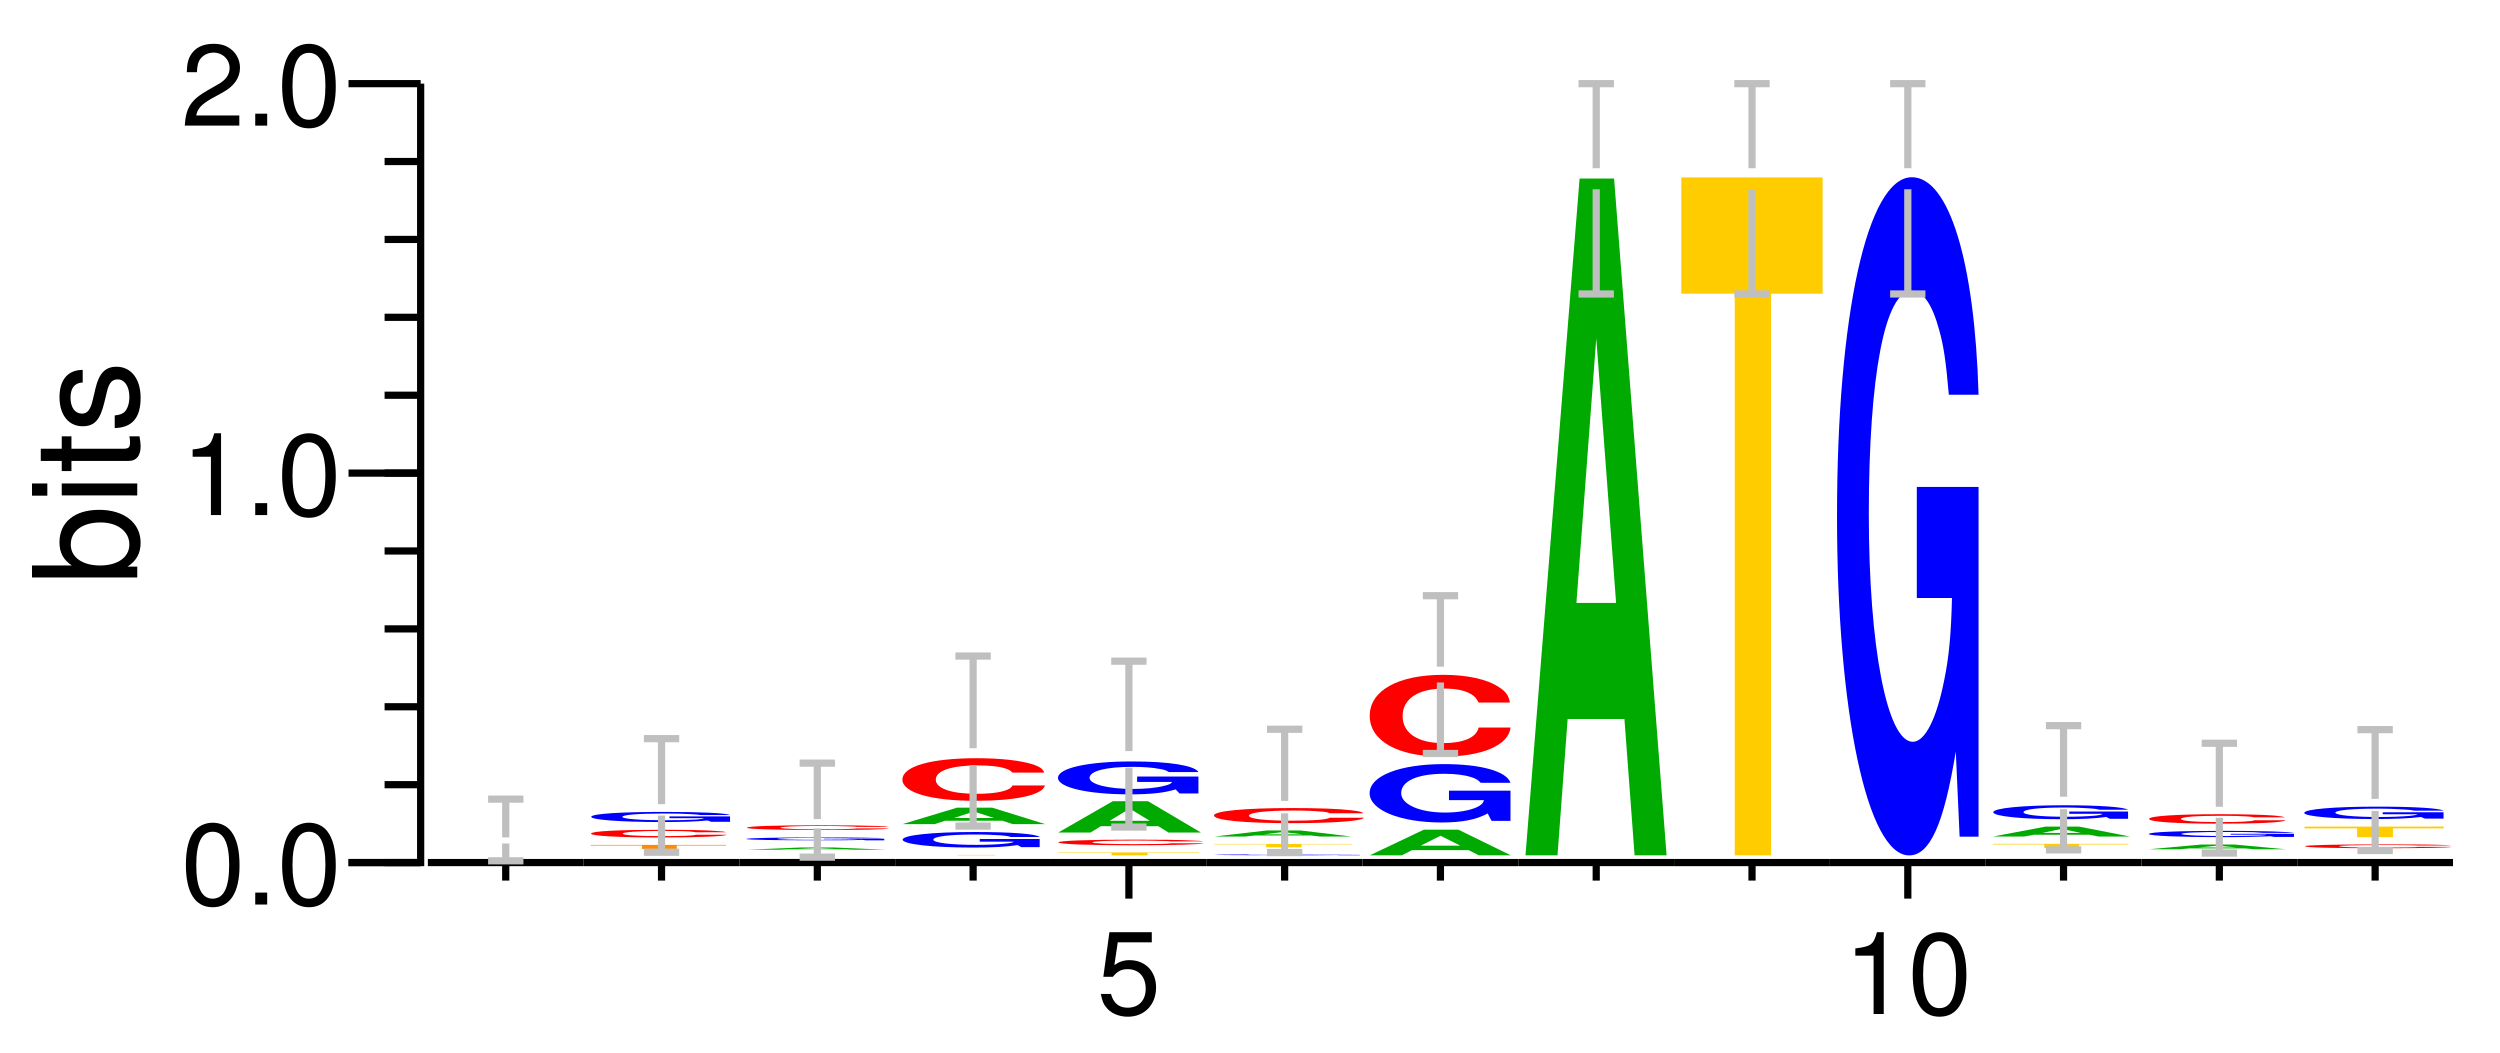 <?xml version="1.0" encoding="UTF-8" standalone="no"?>
<svg
   width="356pt"
   height="150pt"
   viewBox="0 0 356 150"
   version="1.1"
   id="svg584"
   sodipodi:docname="logo.svg"
   inkscape:version="1.1 (c68e22c387, 2021-05-23)"
   xmlns:inkscape="http://www.inkscape.org/namespaces/inkscape"
   xmlns:sodipodi="http://sodipodi.sourceforge.net/DTD/sodipodi-0.dtd"
   xmlns:xlink="http://www.w3.org/1999/xlink"
   xmlns="http://www.w3.org/2000/svg"
   xmlns:svg="http://www.w3.org/2000/svg">
  <sodipodi:namedview
     id="namedview586"
     pagecolor="#ffffff"
     bordercolor="#666666"
     borderopacity="1.0"
     inkscape:pageshadow="2"
     inkscape:pageopacity="0.0"
     inkscape:pagecheckerboard="0"
     inkscape:document-units="pt"
     showgrid="false"
     inkscape:zoom="1.9082945"
     inkscape:cx="269.35046"
     inkscape:cy="44.280377"
     inkscape:window-width="1920"
     inkscape:window-height="1001"
     inkscape:window-x="-9"
     inkscape:window-y="-9"
     inkscape:window-maximized="1"
     inkscape:current-layer="svg584" />
  <defs
     id="defs271">
    <g
       id="g269">
      <symbol
         overflow="visible"
         id="glyph0-0">
        <path
           style="stroke:none"
           d=""
           id="path2" />
      </symbol>
      <symbol
         overflow="visible"
         id="glyph0-1">
        <path
           style="stroke:none"
           d="m 4.469,0 1.109,-4.375 h -0.625 L 4.141,-0.828 3.156,-4.375 H 2.547 L 1.578,-0.828 0.75,-4.375 H 0.125 L 1.25,0 H 1.859 L 2.844,-3.594 3.859,0 Z m 0,0"
           id="path5" />
      </symbol>
      <symbol
         overflow="visible"
         id="glyph0-2">
        <path
           style="stroke:none"
           d="m 3.078,-1.406 c 0,-0.484 -0.031,-0.766 -0.125,-1 C 2.75,-2.922 2.266,-3.234 1.688,-3.234 c -0.891,0 -1.453,0.672 -1.453,1.703 0,1.031 0.547,1.672 1.438,1.672 0.719,0 1.219,-0.406 1.344,-1.094 h -0.5 c -0.141,0.406 -0.422,0.625 -0.828,0.625 -0.312,0 -0.594,-0.141 -0.75,-0.406 C 0.812,-0.906 0.766,-1.094 0.766,-1.406 Z M 0.781,-1.812 c 0.031,-0.578 0.391,-0.953 0.891,-0.953 0.5,0 0.875,0.406 0.875,0.922 0,0 0,0.016 -0.016,0.031 z m 0,0"
           id="path8" />
      </symbol>
      <symbol
         overflow="visible"
         id="glyph0-3">
        <path
           style="stroke:none"
           d="M 0.328,-4.375 V 0 H 0.781 v -0.406 c 0.234,0.375 0.547,0.547 0.984,0.547 0.828,0 1.375,-0.688 1.375,-1.719 0,-1.031 -0.516,-1.656 -1.344,-1.656 -0.438,0 -0.734,0.156 -0.969,0.516 V -4.375 Z m 1.375,1.609 c 0.547,0 0.906,0.484 0.906,1.234 0,0.719 -0.359,1.203 -0.906,1.203 -0.531,0 -0.875,-0.484 -0.875,-1.219 0,-0.734 0.344,-1.219 0.875,-1.219 z m 0,0"
           id="path11" />
      </symbol>
      <symbol
         overflow="visible"
         id="glyph0-4">
        <path
           style="stroke:none"
           d="M 1.031,-4.375 H 0.484 V 0 h 2.719 V -0.484 H 1.031 Z m 0,0"
           id="path14" />
      </symbol>
      <symbol
         overflow="visible"
         id="glyph0-5">
        <path
           style="stroke:none"
           d="m 1.625,-3.234 c -0.875,0 -1.406,0.625 -1.406,1.688 0,1.062 0.531,1.688 1.422,1.688 0.875,0 1.422,-0.625 1.422,-1.672 0,-1.078 -0.531,-1.703 -1.438,-1.703 z m 0.016,0.469 c 0.562,0 0.891,0.453 0.891,1.234 0,0.734 -0.344,1.203 -0.891,1.203 -0.562,0 -0.906,-0.453 -0.906,-1.219 0,-0.75 0.344,-1.219 0.906,-1.219 z m 0,0"
           id="path17" />
      </symbol>
      <symbol
         overflow="visible"
         id="glyph0-6">
        <path
           style="stroke:none"
           d="M 2.469,-3.141 V -2.688 c -0.25,-0.375 -0.562,-0.547 -0.953,-0.547 -0.797,0 -1.344,0.703 -1.344,1.719 0,0.516 0.141,0.938 0.391,1.234 0.234,0.266 0.578,0.422 0.906,0.422 0.391,0 0.672,-0.172 0.953,-0.562 v 0.156 C 2.422,0.156 2.375,0.422 2.25,0.594 2.109,0.781 1.859,0.891 1.547,0.891 c -0.234,0 -0.438,-0.062 -0.562,-0.172 C 0.859,0.625 0.812,0.547 0.781,0.359 h -0.5 C 0.328,0.953 0.797,1.312 1.531,1.312 2,1.312 2.406,1.156 2.609,0.906 2.844,0.625 2.938,0.219 2.938,-0.516 v -2.625 z m -0.906,0.375 c 0.547,0 0.859,0.453 0.859,1.234 0,0.75 -0.328,1.203 -0.844,1.203 -0.547,0 -0.875,-0.453 -0.875,-1.219 0,-0.75 0.328,-1.219 0.859,-1.219 z m 0,0"
           id="path20" />
      </symbol>
      <symbol
         overflow="visible"
         id="glyph0-7">
        <path
           style="stroke:none"
           d=""
           id="path23" />
      </symbol>
      <symbol
         overflow="visible"
         id="glyph0-8">
        <path
           style="stroke:none"
           d="m 1.328,-1.953 h 0.281 C 2.203,-1.953 2.5,-1.688 2.5,-1.188 2.5,-0.641 2.172,-0.328 1.609,-0.328 1.031,-0.328 0.75,-0.625 0.719,-1.234 H 0.188 c 0.031,0.344 0.094,0.562 0.188,0.75 0.219,0.406 0.641,0.625 1.219,0.625 0.875,0 1.438,-0.531 1.438,-1.328 0,-0.547 -0.203,-0.844 -0.719,-1.016 0.406,-0.156 0.594,-0.453 0.594,-0.875 C 2.906,-3.812 2.422,-4.25 1.609,-4.25 0.75,-4.25 0.297,-3.781 0.281,-2.875 H 0.812 c 0,-0.266 0.031,-0.406 0.094,-0.531 0.125,-0.234 0.391,-0.391 0.719,-0.391 0.469,0 0.75,0.281 0.75,0.734 0,0.297 -0.109,0.469 -0.344,0.578 C 1.891,-2.438 1.703,-2.406 1.328,-2.406 Z m 0,0"
           id="path26" />
      </symbol>
      <symbol
         overflow="visible"
         id="glyph0-9">
        <path
           style="stroke:none"
           d="m 1.141,-0.625 h -0.625 V 0 h 0.625 z m 0,0"
           id="path29" />
      </symbol>
      <symbol
         overflow="visible"
         id="glyph0-10">
        <path
           style="stroke:none"
           d="M 3.125,-4.25 H 0.281 v 0.516 H 2.578 C 1.562,-2.281 1.141,-1.391 0.828,0 h 0.562 C 1.625,-1.359 2.156,-2.531 3.125,-3.812 Z m 0,0"
           id="path32" />
      </symbol>
      <symbol
         overflow="visible"
         id="glyph0-11">
        <path
           style="stroke:none"
           d="M 1.969,-1.016 V 0 H 2.484 V -1.016 H 3.125 V -1.5 H 2.484 V -4.25 H 2.094 l -1.922,2.672 v 0.562 z m 0,-0.484 H 0.625 l 1.344,-1.859 z m 0,0"
           id="path35" />
      </symbol>
      <symbol
         overflow="visible"
         id="glyph1-0">
        <path
           style="stroke:none"
           d=""
           id="path38" />
      </symbol>
      <symbol
         overflow="visible"
         id="glyph1-1">
        <path
           style="stroke:none"
           d="m 2.203,-5.672 c -0.531,0 -1.016,0.234 -1.312,0.625 -0.359,0.5 -0.547,1.25 -0.547,2.297 0,1.922 0.641,2.938 1.859,2.938 1.203,0 1.859,-1.016 1.859,-2.891 0,-1.094 -0.188,-1.828 -0.562,-2.344 -0.297,-0.406 -0.766,-0.625 -1.297,-0.625 z m 0,0.625 c 0.75,0 1.141,0.766 1.141,2.281 0,1.609 -0.375,2.359 -1.156,2.359 -0.75,0 -1.125,-0.781 -1.125,-2.328 0,-1.547 0.375,-2.312 1.141,-2.312 z m 0,0"
           id="path41" />
      </symbol>
      <symbol
         overflow="visible"
         id="glyph1-2">
        <path
           style="stroke:none"
           d="M 1.531,-0.828 H 0.703 V 0 H 1.531 Z m 0,0"
           id="path44" />
      </symbol>
      <symbol
         overflow="visible"
         id="glyph1-3">
        <path
           style="stroke:none"
           d="M 2.078,-4.047 V 0 H 2.781 V -5.672 H 2.312 c -0.25,0.875 -0.406,0.984 -1.5,1.125 v 0.5 z m 0,0"
           id="path47" />
      </symbol>
      <symbol
         overflow="visible"
         id="glyph1-4">
        <path
           style="stroke:none"
           d="M 4.047,-0.703 H 1.062 c 0.078,-0.453 0.328,-0.75 1.031,-1.156 l 0.797,-0.438 C 3.688,-2.734 4.094,-3.312 4.094,-4.016 c 0,-0.469 -0.203,-0.906 -0.531,-1.203 -0.344,-0.312 -0.75,-0.453 -1.297,-0.453 -0.719,0 -1.25,0.25 -1.562,0.734 C 0.5,-4.625 0.422,-4.281 0.406,-3.703 H 1.109 C 1.125,-4.094 1.172,-4.312 1.266,-4.5 c 0.188,-0.344 0.562,-0.562 0.984,-0.562 0.641,0 1.125,0.469 1.125,1.078 0,0.438 -0.266,0.828 -0.781,1.109 L 1.859,-2.453 C 0.688,-1.781 0.344,-1.25 0.266,0 h 3.781 z m 0,0"
           id="path50" />
      </symbol>
      <symbol
         overflow="visible"
         id="glyph1-5">
        <path
           style="stroke:none"
           d="M 3.812,-5.672 H 0.875 l -0.422,3.094 h 0.656 c 0.328,-0.391 0.594,-0.531 1.031,-0.531 0.766,0 1.25,0.516 1.25,1.359 0,0.812 -0.484,1.312 -1.25,1.312 -0.609,0 -0.984,-0.312 -1.156,-0.953 H 0.281 C 0.375,-0.922 0.453,-0.703 0.625,-0.5 c 0.312,0.438 0.891,0.688 1.531,0.688 1.141,0 1.953,-0.828 1.953,-2.031 0,-1.125 -0.75,-1.891 -1.844,-1.891 -0.391,0 -0.719,0.109 -1.047,0.344 L 1.453,-4.969 H 3.812 Z m 0,0"
           id="path53" />
      </symbol>
      <symbol
         overflow="visible"
         id="glyph2-0">
        <path
           style="stroke:none"
           d=""
           id="path56" />
      </symbol>
      <symbol
         overflow="visible"
         id="glyph2-1">
        <path
           style="stroke:none"
           d="M -7.297,-0.547 H 0 v -0.75 h -0.672 c 0.609,-0.391 0.906,-0.922 0.906,-1.656 0,-1.375 -1.141,-2.281 -2.875,-2.281 -1.703,0 -2.75,0.859 -2.75,2.25 0,0.719 0.266,1.219 0.859,1.609 h -2.766 z m 2.688,-2.281 c 0,-0.938 0.812,-1.531 2.062,-1.531 1.188,0 2,0.625 2,1.531 0,0.875 -0.797,1.453 -2.031,1.453 -1.234,0 -2.031,-0.578 -2.031,-1.453 z m 0,0"
           id="path59" />
      </symbol>
      <symbol
         overflow="visible"
         id="glyph2-2">
        <path
           style="stroke:none"
           d="m -5.234,-1.5 v 0.828 H 0 V -1.5 Z m -2.062,0 v 0.844 h 1.062 V -1.5 Z m 0,0"
           id="path62" />
      </symbol>
      <symbol
         overflow="visible"
         id="glyph2-3">
        <path
           style="stroke:none"
           d="M -5.234,-2.547 V -1.688 H -6.688 v 0.844 h 1.453 v 0.703 H -4.562 V -0.844 h 3.969 c 0.531,0 0.828,-0.359 0.828,-1.016 0,-0.203 -0.031,-0.406 -0.078,-0.688 h -0.703 c 0.031,0.109 0.047,0.25 0.047,0.406 0,0.359 -0.094,0.453 -0.469,0.453 H -4.562 v -0.859 z m 0,0"
           id="path65" />
      </symbol>
      <symbol
         overflow="visible"
         id="glyph2-4">
        <path
           style="stroke:none"
           d="m -3.781,-4.375 c -1.031,0 -1.609,0.688 -1.609,1.891 0,1.219 0.625,2.016 1.594,2.016 0.828,0 1.219,-0.422 1.516,-1.656 l 0.188,-0.781 c 0.141,-0.578 0.359,-0.812 0.734,-0.812 0.484,0 0.812,0.484 0.812,1.219 0,0.453 -0.125,0.828 -0.344,1.047 -0.156,0.125 -0.297,0.188 -0.672,0.234 v 0.875 C -0.344,-0.375 0.234,-1.062 0.234,-2.438 c 0,-1.312 -0.656,-2.156 -1.672,-2.156 -0.766,0 -1.203,0.438 -1.453,1.484 l -0.188,0.797 c -0.156,0.688 -0.375,0.969 -0.75,0.969 -0.484,0 -0.797,-0.422 -0.797,-1.109 0,-0.672 0.297,-1.031 0.844,-1.047 z m 0,0"
           id="path68" />
      </symbol>
      <symbol
         overflow="visible"
         id="glyph3-0">
        <path
           style="stroke:none"
           d=""
           id="path71" />
      </symbol>
      <symbol
         overflow="visible"
         id="glyph3-1">
        <path
           style="stroke:none"
           d="M 6.188,-0.234 H 9.609 V -0.281 H 0.219 v 0.047 h 3.562 V 0 H 6.188 Z m 0,0"
           id="path74" />
      </symbol>
      <symbol
         overflow="visible"
         id="glyph4-0">
        <path
           style="stroke:none"
           d=""
           id="path77" />
      </symbol>
      <symbol
         overflow="visible"
         id="glyph4-1">
        <path
           style="stroke:none"
           d="M 10,-0.344 C 9.922,-0.391 9.734,-0.406 9.281,-0.438 8.453,-0.5 7.141,-0.516 5.547,-0.516 c -3.031,0 -4.906,0.094 -4.906,0.266 0,0.156 1.859,0.266 4.844,0.266 2.656,0 4.422,-0.078 4.562,-0.188 H 7.906 c -0.141,0.062 -1,0.094 -2.359,0.094 -1.703,0 -2.703,-0.062 -2.703,-0.172 0,-0.109 1.047,-0.188 2.766,-0.188 0.766,0 1.391,0.016 1.812,0.031 0.234,0.016 0.344,0.047 0.484,0.062 z m 0,0"
           id="path80" />
      </symbol>
      <symbol
         overflow="visible"
         id="glyph5-0">
        <path
           style="stroke:none"
           d=""
           id="path83" />
      </symbol>
      <symbol
         overflow="visible"
         id="glyph5-1">
        <path
           style="stroke:none"
           d="M 10.234,-0.375 H 6.031 V -0.25 H 8.422 C 8.359,-0.203 8.219,-0.188 7.906,-0.156 7.375,-0.125 6.594,-0.109 5.75,-0.109 c -1.734,0 -2.984,-0.094 -2.984,-0.234 0,-0.141 1.109,-0.234 2.938,-0.234 0.75,0 1.375,0.016 1.859,0.047 0.297,0.016 0.453,0.031 0.641,0.062 h 2.031 C 9.969,-0.609 8.219,-0.688 5.688,-0.688 c -3.031,0 -5.078,0.125 -5.078,0.344 0,0.203 2.062,0.359 4.906,0.359 1.406,0 2.359,-0.031 3.156,-0.109 L 8.938,0 h 1.297 z m 0,0"
           id="path86" />
      </symbol>
      <symbol
         overflow="visible"
         id="glyph6-0">
        <path
           style="stroke:none"
           d=""
           id="path89" />
      </symbol>
      <symbol
         overflow="visible"
         id="glyph6-1">
        <path
           style="stroke:none"
           d="M 7.188,-0.031 7.875,0 h 2.203 L 6.469,-0.156 h -2.375 L 0.375,0 H 2.562 L 3.266,-0.031 Z M 6.594,-0.047 H 3.875 l 1.359,-0.062 z m 0,0"
           id="path92" />
      </symbol>
      <symbol
         overflow="visible"
         id="glyph7-0">
        <path
           style="stroke:none"
           d=""
           id="path95" />
      </symbol>
      <symbol
         overflow="visible"
         id="glyph7-1">
        <path
           style="stroke:none"
           d="M 10.156,-0.109 H 5.984 v 0.031 h 2.375 C 8.297,-0.062 8.156,-0.062 7.844,-0.047 7.328,-0.031 6.547,-0.031 5.719,-0.031 c -1.734,0 -2.984,-0.031 -2.984,-0.062 0,-0.047 1.109,-0.078 2.922,-0.078 0.734,0 1.375,0.016 1.844,0.016 0.297,0.016 0.453,0.016 0.641,0.016 h 2.016 c -0.266,-0.031 -2,-0.062 -4.516,-0.062 -3,0 -5.047,0.047 -5.047,0.109 C 0.594,-0.031 2.656,0 5.469,0 6.875,0 7.812,0 8.609,-0.031 L 8.875,0 h 1.281 z m 0,0"
           id="path98" />
      </symbol>
      <symbol
         overflow="visible"
         id="glyph8-0">
        <path
           style="stroke:none"
           d=""
           id="path101" />
      </symbol>
      <symbol
         overflow="visible"
         id="glyph8-1">
        <path
           style="stroke:none"
           d="M 10.469,-0.219 C 10.391,-0.25 10.203,-0.266 9.719,-0.281 8.859,-0.312 7.484,-0.328 5.812,-0.328 c -3.172,0 -5.141,0.062 -5.141,0.172 C 0.672,-0.062 2.625,0 5.75,0 8.531,0 10.391,-0.031 10.516,-0.109 H 8.281 c -0.141,0.031 -1.047,0.062 -2.469,0.062 -1.781,0 -2.828,-0.047 -2.828,-0.109 0,-0.078 1.078,-0.125 2.891,-0.125 0.812,0 1.469,0.016 1.891,0.031 0.25,0 0.375,0.016 0.516,0.031 z m 0,0"
           id="path104" />
      </symbol>
      <symbol
         overflow="visible"
         id="glyph9-0">
        <path
           style="stroke:none"
           d=""
           id="path107" />
      </symbol>
      <symbol
         overflow="visible"
         id="glyph9-1">
        <path
           style="stroke:none"
           d="M 6.672,-0.031 H 10.375 0.25 4.078 V 0 h 2.594 z m 0,0"
           id="path110" />
      </symbol>
      <symbol
         overflow="visible"
         id="glyph10-0">
        <path
           style="stroke:none"
           d=""
           id="path113" />
      </symbol>
      <symbol
         overflow="visible"
         id="glyph10-1">
        <path
           style="stroke:none"
           d="M 10.094,-0.562 H 5.938 V -0.375 H 8.297 C 8.25,-0.328 8.094,-0.281 7.781,-0.25 c -0.5,0.062 -1.281,0.094 -2.109,0.094 -1.719,0 -2.953,-0.141 -2.953,-0.359 0,-0.219 1.094,-0.359 2.906,-0.359 0.734,0 1.359,0.031 1.828,0.062 C 7.75,-0.781 7.906,-0.766 8.094,-0.703 h 2 c -0.266,-0.219 -2,-0.344 -4.484,-0.344 -2.984,0 -5.016,0.219 -5.016,0.531 0,0.312 2.047,0.547 4.844,0.547 1.391,0 2.328,-0.047 3.125,-0.172 L 8.812,0 h 1.281 z m 0,0"
           id="path116" />
      </symbol>
      <symbol
         overflow="visible"
         id="glyph11-0">
        <path
           style="stroke:none"
           d=""
           id="path119" />
      </symbol>
      <symbol
         overflow="visible"
         id="glyph11-1">
        <path
           style="stroke:none"
           d="M 7.312,-0.234 8.016,0 h 2.25 L 6.594,-1.141 H 4.156 L 0.375,0 h 2.234 l 0.719,-0.234 z m -0.594,-0.188 H 3.938 L 5.328,-0.875 Z m 0,0"
           id="path122" />
      </symbol>
      <symbol
         overflow="visible"
         id="glyph12-0">
        <path
           style="stroke:none"
           d=""
           id="path125" />
      </symbol>
      <symbol
         overflow="visible"
         id="glyph12-1">
        <path
           style="stroke:none"
           d="m 10.5,-1.859 c -0.078,-0.25 -0.281,-0.391 -0.75,-0.562 -0.875,-0.281 -2.25,-0.438 -3.938,-0.438 -3.172,0 -5.141,0.562 -5.141,1.484 0,0.891 1.953,1.469 5.078,1.469 2.797,0 4.656,-0.406 4.797,-1.062 h -2.25 C 8.156,-0.609 7.25,-0.391 5.812,-0.391 c -1.781,0 -2.828,-0.375 -2.828,-0.984 0,-0.625 1.094,-0.984 2.906,-0.984 0.797,0 1.469,0.062 1.891,0.203 0.25,0.078 0.375,0.141 0.516,0.297 z m 0,0"
           id="path128" />
      </symbol>
      <symbol
         overflow="visible"
         id="glyph13-0">
        <path
           style="stroke:none"
           d=""
           id="path131" />
      </symbol>
      <symbol
         overflow="visible"
         id="glyph13-1">
        <path
           style="stroke:none"
           d="M 6.438,-0.172 H 10 v -0.031 H 0.234 v 0.031 H 3.938 V 0 h 2.5 z m 0,0"
           id="path134" />
      </symbol>
      <symbol
         overflow="visible"
         id="glyph14-0">
        <path
           style="stroke:none"
           d=""
           id="path137" />
      </symbol>
      <symbol
         overflow="visible"
         id="glyph14-1">
        <path
           style="stroke:none"
           d="m 10.734,-0.25 c -0.078,-0.031 -0.281,-0.047 -0.781,-0.062 -0.875,-0.047 -2.297,-0.062 -4,-0.062 -3.25,0 -5.266,0.078 -5.266,0.188 0,0.125 2,0.203 5.203,0.203 2.844,0 4.75,-0.062 4.891,-0.141 H 8.484 c -0.141,0.047 -1.078,0.062 -2.531,0.062 -1.828,0 -2.906,-0.047 -2.906,-0.125 0,-0.078 1.125,-0.125 2.984,-0.125 0.812,0 1.484,0.016 1.938,0.031 0.25,0 0.375,0.016 0.516,0.031 z m 0,0"
           id="path140" />
      </symbol>
      <symbol
         overflow="visible"
         id="glyph15-0">
        <path
           style="stroke:none"
           d=""
           id="path143" />
      </symbol>
      <symbol
         overflow="visible"
         id="glyph15-1">
        <path
           style="stroke:none"
           d="M 7.312,-0.438 8.016,0 h 2.25 L 6.594,-2.172 H 4.156 L 0.375,0 h 2.234 l 0.719,-0.438 z M 6.719,-0.812 H 3.938 l 1.391,-0.844 z m 0,0"
           id="path146" />
      </symbol>
      <symbol
         overflow="visible"
         id="glyph16-0">
        <path
           style="stroke:none"
           d=""
           id="path149" />
      </symbol>
      <symbol
         overflow="visible"
         id="glyph16-1">
        <path
           style="stroke:none"
           d="m 10.344,-1.172 h -4.25 v 0.375 h 2.422 c -0.062,0.125 -0.203,0.188 -0.531,0.266 C 7.469,-0.391 6.656,-0.312 5.812,-0.312 c -1.75,0 -3.016,-0.328 -3.016,-0.766 0,-0.469 1.109,-0.766 2.969,-0.766 0.75,0 1.391,0.047 1.875,0.141 0.297,0.047 0.469,0.094 0.656,0.219 H 10.344 C 10.078,-1.938 8.312,-2.219 5.75,-2.219 c -3.062,0 -5.141,0.453 -5.141,1.141 0,0.672 2.094,1.141 4.969,1.141 1.422,0 2.375,-0.094 3.188,-0.344 L 9.031,0 h 1.312 z m 0,0"
           id="path152" />
      </symbol>
      <symbol
         overflow="visible"
         id="glyph17-0">
        <path
           style="stroke:none"
           d=""
           id="path155" />
      </symbol>
      <symbol
         overflow="visible"
         id="glyph17-1">
        <path
           style="stroke:none"
           d="M 10.75,-0.031 H 6.344 v 0.016 h 2.5 c -0.062,0 -0.203,0 -0.547,0 -0.531,0 -1.375,0 -2.25,0 -1.828,0 -3.141,0 -3.141,-0.016 0,-0.016 1.156,-0.016 3.078,-0.016 0.797,0 1.453,0 1.953,0 0.328,0 0.484,0 0.688,0 h 2.125 c -0.266,0 -2.109,-0.016 -4.781,-0.016 -3.172,0 -5.328,0.016 -5.328,0.031 C 0.641,-0.016 2.812,0 5.797,0 7.281,0 8.266,0 9.125,-0.016 L 9.391,0 H 10.75 Z m 0,0"
           id="path158" />
      </symbol>
      <symbol
         overflow="visible"
         id="glyph18-0">
        <path
           style="stroke:none"
           d=""
           id="path161" />
      </symbol>
      <symbol
         overflow="visible"
         id="glyph18-1">
        <path
           style="stroke:none"
           d="M 6.297,-0.203 H 9.781 v -0.031 H 0.234 v 0.031 H 3.844 V 0 h 2.453 z m 0,0"
           id="path164" />
      </symbol>
      <symbol
         overflow="visible"
         id="glyph19-0">
        <path
           style="stroke:none"
           d=""
           id="path167" />
      </symbol>
      <symbol
         overflow="visible"
         id="glyph19-1">
        <path
           style="stroke:none"
           d="M 7.062,-0.078 7.734,0 H 9.906 L 6.359,-0.422 H 4.016 L 0.359,0 h 2.156 L 3.219,-0.078 Z M 6.484,-0.156 H 3.812 L 5.141,-0.312 Z m 0,0"
           id="path170" />
      </symbol>
      <symbol
         overflow="visible"
         id="glyph20-0">
        <path
           style="stroke:none"
           d=""
           id="path173" />
      </symbol>
      <symbol
         overflow="visible"
         id="glyph20-1">
        <path
           style="stroke:none"
           d="M 11.062,-0.656 C 10.984,-0.75 10.766,-0.797 10.266,-0.859 9.359,-0.969 7.906,-1.016 6.125,-1.016 c -3.328,0 -5.406,0.203 -5.406,0.516 0,0.328 2.047,0.531 5.344,0.531 2.938,0 4.906,-0.141 5.047,-0.375 h -2.375 c -0.141,0.125 -1.094,0.203 -2.609,0.203 -1.875,0 -2.984,-0.125 -2.984,-0.344 0,-0.219 1.156,-0.359 3.078,-0.359 0.844,0 1.531,0.031 1.984,0.078 C 8.469,-0.75 8.594,-0.719 8.734,-0.656 Z m 0,0"
           id="path176" />
      </symbol>
      <symbol
         overflow="visible"
         id="glyph21-0">
        <path
           style="stroke:none"
           d=""
           id="path179" />
      </symbol>
      <symbol
         overflow="visible"
         id="glyph21-1">
        <path
           style="stroke:none"
           d="M 7.234,-0.359 7.938,0 h 2.219 L 6.516,-1.781 H 4.125 L 0.375,0 h 2.219 l 0.703,-0.359 z m -0.578,-0.312 h -2.75 l 1.375,-0.688 z m 0,0"
           id="path182" />
      </symbol>
      <symbol
         overflow="visible"
         id="glyph22-0">
        <path
           style="stroke:none"
           d=""
           id="path185" />
      </symbol>
      <symbol
         overflow="visible"
         id="glyph22-1">
        <path
           style="stroke:none"
           d="M 10.375,-2.078 H 6.109 v 0.656 H 8.531 c -0.047,0.219 -0.203,0.359 -0.516,0.5 C 7.484,-0.688 6.688,-0.562 5.844,-0.562 c -1.766,0 -3.047,-0.562 -3.047,-1.344 0,-0.844 1.125,-1.344 2.984,-1.344 0.75,0 1.406,0.078 1.875,0.234 0.312,0.094 0.469,0.188 0.656,0.391 h 2.062 c -0.266,-0.797 -2.047,-1.297 -4.609,-1.297 -3.062,0 -5.156,0.812 -5.156,2.016 0,1.172 2.109,2.031 4.984,2.031 1.422,0 2.391,-0.188 3.203,-0.625 L 9.062,0.016 h 1.312 z m 0,0"
           id="path188" />
      </symbol>
      <symbol
         overflow="visible"
         id="glyph23-0">
        <path
           style="stroke:none"
           d=""
           id="path191" />
      </symbol>
      <symbol
         overflow="visible"
         id="glyph23-1">
        <path
           style="stroke:none"
           d="m 10.391,-3.578 c -0.078,-0.469 -0.281,-0.766 -0.75,-1.062 C 8.797,-5.203 7.422,-5.5 5.766,-5.5 c -3.141,0 -5.094,1.094 -5.094,2.844 0,1.734 1.938,2.828 5.031,2.828 2.75,0 4.594,-0.781 4.734,-2.016 H 8.219 c -0.141,0.688 -1.047,1.078 -2.453,1.078 -1.781,0 -2.812,-0.703 -2.812,-1.875 0,-1.203 1.078,-1.906 2.875,-1.906 0.797,0 1.453,0.125 1.875,0.391 0.25,0.141 0.375,0.297 0.516,0.578 z m 0,0"
           id="path194" />
      </symbol>
      <symbol
         overflow="visible"
         id="glyph24-0">
        <path
           style="stroke:none"
           d=""
           id="path197" />
      </symbol>
      <symbol
         overflow="visible"
         id="glyph24-1">
        <path
           style="stroke:none"
           d="M 7.234,-9.453 7.938,0 h 2.219 L 6.516,-46.922 H 4.125 L 0.375,0 H 2.594 L 3.297,-9.453 Z M 6.656,-17.5 h -2.75 l 1.375,-18.344 z m 0,0"
           id="path200" />
      </symbol>
      <symbol
         overflow="visible"
         id="glyph25-0">
        <path
           style="stroke:none"
           d=""
           id="path203" />
      </symbol>
      <symbol
         overflow="visible"
         id="glyph25-1">
        <path
           style="stroke:none"
           d="M 6.453,-38.938 H 10.031 V -47 H 0.234 v 8.062 H 3.938 V 0 h 2.516 z m 0,0"
           id="path206" />
      </symbol>
      <symbol
         overflow="visible"
         id="glyph26-0">
        <path
           style="stroke:none"
           d=""
           id="path209" />
      </symbol>
      <symbol
         overflow="visible"
         id="glyph26-1">
        <path
           style="stroke:none"
           d="m 10.422,-24.125 h -4.281 v 7.703 h 2.438 c -0.062,2.516 -0.203,4.047 -0.531,5.656 -0.531,2.703 -1.328,4.312 -2.188,4.312 -1.766,0 -3.047,-6.531 -3.047,-15.766 0,-9.656 1.125,-15.5 2.984,-15.5 0.766,0 1.406,0.922 1.891,2.703 0.312,1.109 0.469,2.156 0.672,4.5 h 2.062 C 10.156,-39.75 8.375,-45.594 5.797,-45.594 c -3.078,0 -5.188,9.531 -5.188,23.5 0,13.609 2.109,23.516 5,23.516 1.438,0 2.406,-2.156 3.234,-7.203 L 9.109,0.125 h 1.312 z m 0,0"
           id="path212" />
      </symbol>
      <symbol
         overflow="visible"
         id="glyph27-0">
        <path
           style="stroke:none"
           d=""
           id="path215" />
      </symbol>
      <symbol
         overflow="visible"
         id="glyph27-1">
        <path
           style="stroke:none"
           d="M 6.188,-0.25 H 9.609 V -0.297 H 0.219 V -0.25 h 3.562 V 0 H 6.188 Z m 0,0"
           id="path218" />
      </symbol>
      <symbol
         overflow="visible"
         id="glyph28-0">
        <path
           style="stroke:none"
           d=""
           id="path221" />
      </symbol>
      <symbol
         overflow="visible"
         id="glyph28-1">
        <path
           style="stroke:none"
           d="M 7.016,-0.125 7.688,0 H 9.859 L 6.328,-0.688 H 4 L 0.359,0 h 2.156 l 0.688,-0.125 z M 6.453,-0.25 H 3.781 l 1.328,-0.281 z m 0,0"
           id="path224" />
      </symbol>
      <symbol
         overflow="visible"
         id="glyph29-0">
        <path
           style="stroke:none"
           d=""
           id="path227" />
      </symbol>
      <symbol
         overflow="visible"
         id="glyph29-1">
        <path
           style="stroke:none"
           d="M 9.938,-0.5 H 5.859 v 0.156 h 2.312 c -0.062,0.062 -0.203,0.094 -0.5,0.125 -0.5,0.047 -1.281,0.078 -2.078,0.078 -1.703,0 -2.906,-0.125 -2.906,-0.312 0,-0.203 1.062,-0.328 2.844,-0.328 0.734,0 1.344,0.031 1.797,0.062 C 7.625,-0.703 7.781,-0.672 7.969,-0.625 H 9.938 c -0.25,-0.188 -1.969,-0.312 -4.422,-0.312 -2.938,0 -4.922,0.203 -4.922,0.484 0,0.281 2,0.484 4.75,0.484 1.375,0 2.297,-0.047 3.078,-0.156 L 8.672,0 H 9.938 Z m 0,0"
           id="path230" />
      </symbol>
      <symbol
         overflow="visible"
         id="glyph30-0">
        <path
           style="stroke:none"
           d=""
           id="path233" />
      </symbol>
      <symbol
         overflow="visible"
         id="glyph30-1">
        <path
           style="stroke:none"
           d="M 7.016,-0.062 7.688,0 H 9.844 L 6.312,-0.328 H 3.984 L 0.359,0 H 2.5 L 3.188,-0.062 Z M 6.438,-0.125 H 3.781 L 5.109,-0.25 Z m 0,0"
           id="path236" />
      </symbol>
      <symbol
         overflow="visible"
         id="glyph31-0">
        <path
           style="stroke:none"
           d=""
           id="path239" />
      </symbol>
      <symbol
         overflow="visible"
         id="glyph31-1">
        <path
           style="stroke:none"
           d="M 10.688,-0.219 H 6.297 v 0.062 h 2.5 C 8.734,-0.125 8.578,-0.109 8.25,-0.094 7.719,-0.078 6.891,-0.062 6.016,-0.062 c -1.828,0 -3.125,-0.062 -3.125,-0.141 0,-0.094 1.156,-0.141 3.062,-0.141 0.781,0 1.438,0 1.938,0.016 0.312,0.016 0.484,0.031 0.672,0.047 h 2.125 c -0.266,-0.078 -2.109,-0.141 -4.75,-0.141 -3.156,0 -5.312,0.078 -5.312,0.219 0,0.125 2.172,0.219 5.125,0.219 1.484,0 2.469,-0.031 3.312,-0.062 L 9.328,0 H 10.688 Z m 0,0"
           id="path242" />
      </symbol>
      <symbol
         overflow="visible"
         id="glyph32-0">
        <path
           style="stroke:none"
           d=""
           id="path245" />
      </symbol>
      <symbol
         overflow="visible"
         id="glyph32-1">
        <path
           style="stroke:none"
           d="M 10.062,-0.422 C 9.984,-0.469 9.797,-0.5 9.344,-0.547 c -0.828,-0.062 -2.156,-0.094 -3.766,-0.094 -3.047,0 -4.922,0.125 -4.922,0.328 0,0.203 1.859,0.328 4.859,0.328 2.672,0 4.453,-0.078 4.594,-0.234 h -2.156 c -0.141,0.078 -1,0.125 -2.375,0.125 -1.719,0 -2.719,-0.078 -2.719,-0.219 0,-0.141 1.047,-0.219 2.797,-0.219 0.766,0 1.391,0.016 1.812,0.047 0.234,0.016 0.344,0.031 0.484,0.062 z m 0,0"
           id="path248" />
      </symbol>
      <symbol
         overflow="visible"
         id="glyph33-0">
        <path
           style="stroke:none"
           d=""
           id="path251" />
      </symbol>
      <symbol
         overflow="visible"
         id="glyph33-1">
        <path
           style="stroke:none"
           d="M 10.844,-0.188 C 10.766,-0.203 10.547,-0.219 10.062,-0.234 9.172,-0.266 7.734,-0.266 6,-0.266 c -3.266,0 -5.297,0.047 -5.297,0.125 C 0.703,-0.047 2.719,0 5.938,0 c 2.875,0 4.797,-0.031 4.953,-0.094 H 8.562 C 8.422,-0.062 7.484,-0.047 6,-0.047 c -1.844,0 -2.922,-0.031 -2.922,-0.094 0,-0.047 1.141,-0.078 3.016,-0.078 0.812,0 1.5,0 1.953,0.016 0.25,0 0.375,0.016 0.516,0.016 z m 0,0"
           id="path254" />
      </symbol>
      <symbol
         overflow="visible"
         id="glyph34-0">
        <path
           style="stroke:none"
           d=""
           id="path257" />
      </symbol>
      <symbol
         overflow="visible"
         id="glyph34-1">
        <path
           style="stroke:none"
           d="M 6.359,-0.609 H 9.875 v -0.125 H 0.234 v 0.125 H 3.875 V 0 h 2.484 z m 0,0"
           id="path260" />
      </symbol>
      <symbol
         overflow="visible"
         id="glyph35-0">
        <path
           style="stroke:none"
           d=""
           id="path263" />
      </symbol>
      <symbol
         overflow="visible"
         id="glyph35-1">
        <path
           style="stroke:none"
           d="m 10.266,-0.438 h -4.219 v 0.141 h 2.406 C 8.391,-0.25 8.25,-0.219 7.922,-0.188 c -0.516,0.047 -1.312,0.078 -2.141,0.078 -1.75,0 -3.016,-0.125 -3.016,-0.297 0,-0.172 1.125,-0.281 2.953,-0.281 0.75,0 1.391,0.031 1.859,0.062 0.312,0.016 0.469,0.031 0.656,0.078 h 2.031 C 10,-0.719 8.25,-0.828 5.703,-0.828 c -3.031,0 -5.094,0.172 -5.094,0.438 0,0.234 2.078,0.422 4.922,0.422 1.406,0 2.359,-0.047 3.172,-0.141 L 8.969,0 h 1.297 z m 0,0"
           id="path266" />
      </symbol>
    </g>
  </defs>
  <g
     id="surface1"
     transform="matrix(2.054,0,0,2.054,-4.8,-0.412)">
    <g
       style="fill:#000000;fill-opacity:1"
       id="g299">
      <use
         xlink:href="#glyph0-7"
         x="156.993"
         y="78"
         id="use287"
         width="100%"
         height="100%" />
    </g>
    <path
       style="fill:none;stroke:#000000;stroke-width:2.083;stroke-linecap:butt;stroke-linejoin:miter;stroke-miterlimit:10;stroke-opacity:1"
       d="M 110.417,83.333 H 131.25 V 308.333"
       transform="matrix(0.24,0,0,-0.24,0,80)"
       id="path301" />
    <g
       style="fill:#000000;fill-opacity:1"
       id="g309">
      <use
         xlink:href="#glyph1-1"
         x="14.881"
         y="62.91"
         id="use303"
         width="100%"
         height="100%" />
      <use
         xlink:href="#glyph1-2"
         x="19.329"
         y="62.91"
         id="use305"
         width="100%"
         height="100%" />
      <use
         xlink:href="#glyph1-1"
         x="21.553"
         y="62.91"
         id="use307"
         width="100%"
         height="100%" />
    </g>
    <path
       style="fill:none;stroke:#000000;stroke-width:2.083;stroke-linecap:butt;stroke-linejoin:miter;stroke-miterlimit:10;stroke-opacity:1"
       d="M 110.417,83.333 H 131.25"
       transform="matrix(0.24,0,0,-0.24,0,80)"
       id="path311" />
    <g
       style="fill:#000000;fill-opacity:1"
       id="g319">
      <use
         xlink:href="#glyph1-3"
         x="14.881"
         y="35.91"
         id="use313"
         width="100%"
         height="100%" />
      <use
         xlink:href="#glyph1-2"
         x="19.329"
         y="35.91"
         id="use315"
         width="100%"
         height="100%" />
      <use
         xlink:href="#glyph1-1"
         x="21.553"
         y="35.91"
         id="use317"
         width="100%"
         height="100%" />
    </g>
    <path
       style="fill:none;stroke:#000000;stroke-width:2.083;stroke-linecap:butt;stroke-linejoin:miter;stroke-miterlimit:10;stroke-opacity:1"
       d="M 110.417,195.833 H 131.25"
       transform="matrix(0.24,0,0,-0.24,0,80)"
       id="path321" />
    <g
       style="fill:#000000;fill-opacity:1"
       id="g329">
      <use
         xlink:href="#glyph1-4"
         x="14.881"
         y="8.91"
         id="use323"
         width="100%"
         height="100%" />
      <use
         xlink:href="#glyph1-2"
         x="19.329"
         y="8.91"
         id="use325"
         width="100%"
         height="100%" />
      <use
         xlink:href="#glyph1-1"
         x="21.553"
         y="8.91"
         id="use327"
         width="100%"
         height="100%" />
    </g>
    <path
       style="fill:none;stroke:#000000;stroke-width:2.083;stroke-linecap:butt;stroke-linejoin:miter;stroke-miterlimit:10;stroke-opacity:1"
       d="M 110.417,308.333 H 131.25"
       transform="matrix(0.24,0,0,-0.24,0,80)"
       id="path331" />
    <path
       style="fill:none;stroke:#000000;stroke-width:2.083;stroke-linecap:butt;stroke-linejoin:miter;stroke-miterlimit:10;stroke-opacity:1"
       d="M 131.25,83.333 H 120.833"
       transform="matrix(0.24,0,0,-0.24,0,80)"
       id="path333" />
    <path
       style="fill:none;stroke:#000000;stroke-width:2.083;stroke-linecap:butt;stroke-linejoin:miter;stroke-miterlimit:10;stroke-opacity:1"
       d="M 131.25,105.827 H 120.833"
       transform="matrix(0.24,0,0,-0.24,0,80)"
       id="path335" />
    <path
       style="fill:none;stroke:#000000;stroke-width:2.083;stroke-linecap:butt;stroke-linejoin:miter;stroke-miterlimit:10;stroke-opacity:1"
       d="M 131.25,128.337 H 120.833"
       transform="matrix(0.24,0,0,-0.24,0,80)"
       id="path337" />
    <path
       style="fill:none;stroke:#000000;stroke-width:2.083;stroke-linecap:butt;stroke-linejoin:miter;stroke-miterlimit:10;stroke-opacity:1"
       d="M 131.25,150.83 H 120.833"
       transform="matrix(0.24,0,0,-0.24,0,80)"
       id="path339" />
    <path
       style="fill:none;stroke:#000000;stroke-width:2.083;stroke-linecap:butt;stroke-linejoin:miter;stroke-miterlimit:10;stroke-opacity:1"
       d="M 131.25,173.34 H 120.833"
       transform="matrix(0.24,0,0,-0.24,0,80)"
       id="path341" />
    <path
       style="fill:none;stroke:#000000;stroke-width:2.083;stroke-linecap:butt;stroke-linejoin:miter;stroke-miterlimit:10;stroke-opacity:1"
       d="M 131.25,195.833 H 120.833"
       transform="matrix(0.24,0,0,-0.24,0,80)"
       id="path343" />
    <path
       style="fill:none;stroke:#000000;stroke-width:2.083;stroke-linecap:butt;stroke-linejoin:miter;stroke-miterlimit:10;stroke-opacity:1"
       d="M 131.25,218.327 H 120.833"
       transform="matrix(0.24,0,0,-0.24,0,80)"
       id="path345" />
    <path
       style="fill:none;stroke:#000000;stroke-width:2.083;stroke-linecap:butt;stroke-linejoin:miter;stroke-miterlimit:10;stroke-opacity:1"
       d="M 131.25,240.837 H 120.833"
       transform="matrix(0.24,0,0,-0.24,0,80)"
       id="path347" />
    <path
       style="fill:none;stroke:#000000;stroke-width:2.083;stroke-linecap:butt;stroke-linejoin:miter;stroke-miterlimit:10;stroke-opacity:1"
       d="M 131.25,263.33 H 120.833"
       transform="matrix(0.24,0,0,-0.24,0,80)"
       id="path349" />
    <path
       style="fill:none;stroke:#000000;stroke-width:2.083;stroke-linecap:butt;stroke-linejoin:miter;stroke-miterlimit:10;stroke-opacity:1"
       d="M 131.25,285.84 H 120.833"
       transform="matrix(0.24,0,0,-0.24,0,80)"
       id="path351" />
    <g
       style="fill:#000000;fill-opacity:1"
       id="g361">
      <use
         xlink:href="#glyph2-1"
         x="11.852"
         y="40.78"
         id="use353"
         width="100%"
         height="100%" />
      <use
         xlink:href="#glyph2-2"
         x="11.852"
         y="35.22"
         id="use355"
         width="100%"
         height="100%" />
      <use
         xlink:href="#glyph2-3"
         x="11.852"
         y="33"
         id="use357"
         width="100%"
         height="100%" />
      <use
         xlink:href="#glyph2-4"
         x="11.852"
         y="30.22"
         id="use359"
         width="100%"
         height="100%" />
    </g>
    <path
       style="fill:none;stroke:#000000;stroke-width:2.083;stroke-linecap:butt;stroke-linejoin:miter;stroke-miterlimit:10;stroke-opacity:1"
       d="m 133.333,83.333 h 45.003 m -22.51,0 V 78.125"
       transform="matrix(0.24,0,0,-0.24,0,80)"
       id="path363" />
    <path
       style="fill:none;stroke:#bfbfbf;stroke-width:2.083;stroke-linecap:butt;stroke-linejoin:miter;stroke-miterlimit:10;stroke-opacity:1"
       d="m 155.827,83.838 h -5.094 10.205 -5.111 v 4.997"
       transform="matrix(0.24,0,0,-0.24,0,80)"
       id="path365" />
    <path
       style="fill:none;stroke:#bfbfbf;stroke-width:2.083;stroke-linecap:butt;stroke-linejoin:miter;stroke-miterlimit:10;stroke-opacity:1"
       d="m 155.827,101.66 h -5.094 10.205 -5.111 V 90.609"
       transform="matrix(0.24,0,0,-0.24,0,80)"
       id="path367" />
    <path
       style="fill:none;stroke:#000000;stroke-width:2.083;stroke-linecap:butt;stroke-linejoin:miter;stroke-miterlimit:10;stroke-opacity:1"
       d="m 178.337,83.333 h 45.003 m -22.51,0 V 78.125"
       transform="matrix(0.24,0,0,-0.24,0,80)"
       id="path369" />
    <g
       style="fill:#ff8a00;fill-opacity:1"
       id="g373">
      <use
         xlink:href="#glyph3-1"
         x="43.068"
         y="59.057"
         id="use371"
         width="100%"
         height="100%" />
    </g>
    <g
       style="fill:#0000ff;fill-opacity:1"
       id="g377">
      <use
         xlink:href="#glyph4-1"
         x="42.67"
         y="58.245"
         id="use375"
         width="100%"
         height="100%"
         style="fill:#ff0000" />
    </g>
    <g
       style="fill:#0000ff;fill-opacity:1"
       id="g381">
      <use
         xlink:href="#glyph5-1"
         x="42.715"
         y="57.176"
         id="use379"
         width="100%"
         height="100%" />
    </g>
    <path
       style="fill:#ffcc00;stroke:#bfbfbf;stroke-width:2.083;stroke-linecap:butt;stroke-linejoin:miter;stroke-miterlimit:10;stroke-opacity:1"
       d="m 200.83,86.312 h -5.094 10.205 -5.111 v 10.596"
       transform="matrix(0.24,0,0,-0.24,0,80)"
       id="path383" />
    <path
       style="fill:none;stroke:#bfbfbf;stroke-width:2.083;stroke-linecap:butt;stroke-linejoin:miter;stroke-miterlimit:10;stroke-opacity:1"
       d="m 200.83,119.124 h -5.094 10.205 -5.111 v -18.929"
       transform="matrix(0.24,0,0,-0.24,0,80)"
       id="path385" />
    <path
       style="fill:none;stroke:#000000;stroke-width:2.083;stroke-linecap:butt;stroke-linejoin:miter;stroke-miterlimit:10;stroke-opacity:1"
       d="m 223.34,83.333 h 44.987 m -22.493,0 V 78.125"
       transform="matrix(0.24,0,0,-0.24,0,80)"
       id="path387" />
    <g
       style="fill:#ff8a00;fill-opacity:1"
       id="g391">
      <use
         xlink:href="#glyph6-1"
         x="53.725"
         y="59.112"
         id="use389"
         width="100%"
         height="100%"
         style="fill:#00aa00" />
    </g>
    <g
       style="fill:#0000ff;fill-opacity:1"
       id="g395">
      <use
         xlink:href="#glyph7-1"
         x="53.485"
         y="58.457"
         id="use393"
         width="100%"
         height="100%" />
    </g>
    <g
       style="fill:#0000ff;fill-opacity:1"
       id="g399">
      <use
         xlink:href="#glyph8-1"
         x="53.452"
         y="57.743"
         id="use397"
         width="100%"
         height="100%"
         style="fill:#ff0000" />
    </g>
    <path
       style="fill:none;stroke:#bfbfbf;stroke-width:2.083;stroke-linecap:butt;stroke-linejoin:miter;stroke-miterlimit:10;stroke-opacity:1"
       d="m 245.833,84.896 h -5.111 10.221 -5.111 v 8.301"
       transform="matrix(0.24,0,0,-0.24,0,80)"
       id="path401" />
    <path
       style="fill:none;stroke:#bfbfbf;stroke-width:2.083;stroke-linecap:butt;stroke-linejoin:miter;stroke-miterlimit:10;stroke-opacity:1"
       d="m 245.833,112.061 h -5.111 10.221 -5.111 V 95.898"
       transform="matrix(0.24,0,0,-0.24,0,80)"
       id="path403" />
    <path
       style="fill:none;stroke:#000000;stroke-width:2.083;stroke-linecap:butt;stroke-linejoin:miter;stroke-miterlimit:10;stroke-opacity:1"
       d="m 268.327,83.333 h 45.003 m -22.493,0 V 78.125"
       transform="matrix(0.24,0,0,-0.24,0,80)"
       id="path405" />
    <g
       style="fill:#ff8a00;fill-opacity:1"
       id="g409">
      <use
         xlink:href="#glyph9-1"
         x="64.657"
         y="59.5"
         id="use407"
         width="100%"
         height="100%"
         style="fill:#ffcc00" />
    </g>
    <g
       style="fill:#0000ff;fill-opacity:1"
       id="g413">
      <use
         xlink:href="#glyph10-1"
         x="64.323"
         y="58.929"
         id="use411"
         width="100%"
         height="100%" />
    </g>
    <g
       style="fill:#ff8a00;fill-opacity:1"
       id="g417">
      <use
         xlink:href="#glyph11-1"
         x="64.529"
         y="57.335"
         id="use415"
         width="100%"
         height="100%"
         style="fill:#00aa00" />
    </g>
    <g
       style="fill:#0000ff;fill-opacity:1"
       id="g421">
      <use
         xlink:href="#glyph12-1"
         x="64.229"
         y="55.625"
         id="use419"
         width="100%"
         height="100%"
         style="fill:#ff0000" />
    </g>
    <path
       style="fill:none;stroke:#bfbfbf;stroke-width:2.083;stroke-linecap:butt;stroke-linejoin:miter;stroke-miterlimit:10;stroke-opacity:1"
       d="m 290.837,93.864 h -5.111 10.205 -5.094 v 17.578"
       transform="matrix(0.24,0,0,-0.24,0,80)"
       id="path423" />
    <path
       style="fill:none;stroke:#bfbfbf;stroke-width:2.083;stroke-linecap:butt;stroke-linejoin:miter;stroke-miterlimit:10;stroke-opacity:1"
       d="m 290.837,142.985 h -5.111 10.205 -5.094 v -26.628"
       transform="matrix(0.24,0,0,-0.24,0,80)"
       id="path425" />
    <path
       style="fill:none;stroke:#000000;stroke-width:2.083;stroke-linecap:butt;stroke-linejoin:miter;stroke-miterlimit:10;stroke-opacity:1"
       d="m 313.33,83.333 h 45.003 m -22.493,0 V 72.917"
       transform="matrix(0.24,0,0,-0.24,0,80)"
       id="path427" />
    <g
       style="fill:#000000;fill-opacity:1"
       id="g431">
      <use
         xlink:href="#glyph1-5"
         x="78.376"
         y="70.5"
         id="use429"
         width="100%"
         height="100%" />
    </g>
    <g
       style="fill:#ff8a00;fill-opacity:1"
       id="g435">
      <use
         xlink:href="#glyph13-1"
         x="75.464"
         y="59.5"
         id="use433"
         width="100%"
         height="100%"
         style="fill:#ffcc00" />
    </g>
    <g
       style="fill:#0000ff;fill-opacity:1"
       id="g439">
      <use
         xlink:href="#glyph14-1"
         x="75.029"
         y="58.785"
         id="use437"
         width="100%"
         height="100%"
         style="fill:#ff0000" />
    </g>
    <g
       style="fill:#ff8a00;fill-opacity:1"
       id="g443">
      <use
         xlink:href="#glyph15-1"
         x="75.329"
         y="57.917"
         id="use441"
         width="100%"
         height="100%"
         style="fill:#00aa00" />
    </g>
    <g
       style="fill:#0000ff;fill-opacity:1"
       id="g447">
      <use
         xlink:href="#glyph16-1"
         x="75.078"
         y="55.209"
         id="use445"
         width="100%"
         height="100%" />
    </g>
    <path
       style="fill:none;stroke:#bfbfbf;stroke-width:2.083;stroke-linecap:butt;stroke-linejoin:miter;stroke-miterlimit:10;stroke-opacity:1"
       d="m 335.84,93.587 h -5.111 10.205 -5.094 v 17.139"
       transform="matrix(0.24,0,0,-0.24,0,80)"
       id="path449" />
    <path
       style="fill:none;stroke:#bfbfbf;stroke-width:2.083;stroke-linecap:butt;stroke-linejoin:miter;stroke-miterlimit:10;stroke-opacity:1"
       d="m 335.84,141.504 h -5.111 10.205 -5.094 v -25.977"
       transform="matrix(0.24,0,0,-0.24,0,80)"
       id="path451" />
    <path
       style="fill:none;stroke:#000000;stroke-width:2.083;stroke-linecap:butt;stroke-linejoin:miter;stroke-miterlimit:10;stroke-opacity:1"
       d="m 358.333,83.333 h 45.003 m -22.51,0 V 78.125"
       transform="matrix(0.24,0,0,-0.24,0,80)"
       id="path453" />
    <g
       style="fill:#0000ff;fill-opacity:1"
       id="g457">
      <use
         xlink:href="#glyph17-1"
         x="85.859"
         y="59.496"
         id="use455"
         width="100%"
         height="100%" />
    </g>
    <g
       style="fill:#ff8a00;fill-opacity:1"
       id="g461">
      <use
         xlink:href="#glyph18-1"
         x="86.275"
         y="58.942"
         id="use459"
         width="100%"
         height="100%"
         style="fill:#ffcc00" />
    </g>
    <g
       style="fill:#ff8a00;fill-opacity:1"
       id="g465">
      <use
         xlink:href="#glyph19-1"
         x="86.144"
         y="58.198"
         id="use463"
         width="100%"
         height="100%"
         style="fill:#00aa00" />
    </g>
    <g
       style="fill:#0000ff;fill-opacity:1"
       id="g469">
      <use
         xlink:href="#glyph20-1"
         x="85.784"
         y="57.238"
         id="use467"
         width="100%"
         height="100%"
         style="fill:#ff0000" />
    </g>
    <path
       style="fill:none;stroke:#bfbfbf;stroke-width:2.083;stroke-linecap:butt;stroke-linejoin:miter;stroke-miterlimit:10;stroke-opacity:1"
       d="m 380.827,86.214 h -5.094 10.205 -5.111 V 97.575"
       transform="matrix(0.24,0,0,-0.24,0,80)"
       id="path471" />
    <path
       style="fill:none;stroke:#bfbfbf;stroke-width:2.083;stroke-linecap:butt;stroke-linejoin:miter;stroke-miterlimit:10;stroke-opacity:1"
       d="m 380.827,121.842 h -5.094 10.205 -5.111 v -20.703"
       transform="matrix(0.24,0,0,-0.24,0,80)"
       id="path473" />
    <path
       style="fill:none;stroke:#000000;stroke-width:2.083;stroke-linecap:butt;stroke-linejoin:miter;stroke-miterlimit:10;stroke-opacity:1"
       d="m 403.337,83.333 h 45.003 m -22.51,0 V 78.125"
       transform="matrix(0.24,0,0,-0.24,0,80)"
       id="path475" />
    <g
       style="fill:#ff8a00;fill-opacity:1"
       id="g479">
      <use
         xlink:href="#glyph21-1"
         x="96.925"
         y="59.5"
         id="use477"
         width="100%"
         height="100%"
         style="fill:#00aa00" />
    </g>
    <g
       style="fill:#0000ff;fill-opacity:1"
       id="g483">
      <use
         xlink:href="#glyph22-1"
         x="96.682"
         y="57.096"
         id="use481"
         width="100%"
         height="100%" />
    </g>
    <g
       style="fill:#0000ff;fill-opacity:1"
       id="g487">
      <use
         xlink:href="#glyph23-1"
         x="96.625"
         y="52.485"
         id="use485"
         width="100%"
         height="100%"
         style="fill:#ff0000" />
    </g>
    <path
       style="fill:none;stroke:#bfbfbf;stroke-width:2.083;stroke-linecap:butt;stroke-linejoin:miter;stroke-miterlimit:10;stroke-opacity:1"
       d="m 425.83,114.844 h -5.094 10.205 -5.111 v 20.508"
       transform="matrix(0.24,0,0,-0.24,0,80)"
       id="path489" />
    <path
       style="fill:none;stroke:#bfbfbf;stroke-width:2.083;stroke-linecap:butt;stroke-linejoin:miter;stroke-miterlimit:10;stroke-opacity:1"
       d="m 425.83,160.417 h -5.094 10.205 -5.111 v -20.508"
       transform="matrix(0.24,0,0,-0.24,0,80)"
       id="path491" />
    <path
       style="fill:none;stroke:#000000;stroke-width:2.083;stroke-linecap:butt;stroke-linejoin:miter;stroke-miterlimit:10;stroke-opacity:1"
       d="m 448.34,83.333 h 44.987 m -22.493,0 V 78.125"
       transform="matrix(0.24,0,0,-0.24,0,80)"
       id="path493" />
    <g
       style="fill:#ff8a00;fill-opacity:1"
       id="g497">
      <use
         xlink:href="#glyph24-1"
         x="107.722"
         y="59.5"
         id="use495"
         width="100%"
         height="100%"
         style="fill:#00aa00" />
    </g>
    <path
       style="fill:none;stroke:#bfbfbf;stroke-width:2.083;stroke-linecap:butt;stroke-linejoin:miter;stroke-miterlimit:10;stroke-opacity:1"
       d="m 470.833,247.575 h -5.111 10.221 -5.111 v 30.257"
       transform="matrix(0.24,0,0,-0.24,0,80)"
       id="path499" />
    <path
       style="fill:none;stroke:#bfbfbf;stroke-width:2.083;stroke-linecap:butt;stroke-linejoin:miter;stroke-miterlimit:10;stroke-opacity:1"
       d="m 470.833,308.333 h -5.111 10.221 -5.111 v -24.43"
       transform="matrix(0.24,0,0,-0.24,0,80)"
       id="path501" />
    <path
       style="fill:none;stroke:#000000;stroke-width:2.083;stroke-linecap:butt;stroke-linejoin:miter;stroke-miterlimit:10;stroke-opacity:1"
       d="m 493.327,83.333 h 45.003 m -22.493,0 V 78.125"
       transform="matrix(0.24,0,0,-0.24,0,80)"
       id="path503" />
    <g
       style="fill:#ff8a00;fill-opacity:1"
       id="g507">
      <use
         xlink:href="#glyph25-1"
         x="118.664"
         y="59.5"
         id="use505"
         width="100%"
         height="100%"
         style="fill:#ffcc00" />
    </g>
    <path
       style="fill:none;stroke:#bfbfbf;stroke-width:2.083;stroke-linecap:butt;stroke-linejoin:miter;stroke-miterlimit:10;stroke-opacity:1"
       d="m 515.837,247.575 h -5.111 10.205 -5.094 v 30.257"
       transform="matrix(0.24,0,0,-0.24,0,80)"
       id="path509" />
    <path
       style="fill:none;stroke:#bfbfbf;stroke-width:2.083;stroke-linecap:butt;stroke-linejoin:miter;stroke-miterlimit:10;stroke-opacity:1"
       d="m 515.837,308.333 h -5.111 10.205 -5.094 v -24.43"
       transform="matrix(0.24,0,0,-0.24,0,80)"
       id="path511" />
    <path
       style="fill:none;stroke:#000000;stroke-width:2.083;stroke-linecap:butt;stroke-linejoin:miter;stroke-miterlimit:10;stroke-opacity:1"
       d="m 538.33,83.333 h 45.003 m -22.493,0 V 72.917"
       transform="matrix(0.24,0,0,-0.24,0,80)"
       id="path513" />
    <g
       style="fill:#000000;fill-opacity:1"
       id="g519">
      <use
         xlink:href="#glyph1-3"
         x="130.152"
         y="70.5"
         id="use515"
         width="100%"
         height="100%" />
      <use
         xlink:href="#glyph1-1"
         x="134.6"
         y="70.5"
         id="use517"
         width="100%"
         height="100%" />
    </g>
    <g
       style="fill:#0000ff;fill-opacity:1"
       id="g523">
      <use
         xlink:href="#glyph26-1"
         x="129.085"
         y="58.082"
         id="use521"
         width="100%"
         height="100%" />
    </g>
    <path
       style="fill:none;stroke:#bfbfbf;stroke-width:2.083;stroke-linecap:butt;stroke-linejoin:miter;stroke-miterlimit:10;stroke-opacity:1"
       d="m 560.84,247.575 h -5.111 10.205 -5.094 v 30.257"
       transform="matrix(0.24,0,0,-0.24,0,80)"
       id="path525" />
    <path
       style="fill:none;stroke:#bfbfbf;stroke-width:2.083;stroke-linecap:butt;stroke-linejoin:miter;stroke-miterlimit:10;stroke-opacity:1"
       d="m 560.84,308.333 h -5.111 10.205 -5.094 v -24.43"
       transform="matrix(0.24,0,0,-0.24,0,80)"
       id="path527" />
    <path
       style="fill:none;stroke:#000000;stroke-width:2.083;stroke-linecap:butt;stroke-linejoin:miter;stroke-miterlimit:10;stroke-opacity:1"
       d="m 583.333,83.333 h 45.003 m -22.51,0 V 78.125"
       transform="matrix(0.24,0,0,-0.24,0,80)"
       id="path529" />
    <g
       style="fill:#ff8a00;fill-opacity:1"
       id="g533">
      <use
         xlink:href="#glyph27-1"
         x="140.279"
         y="58.998"
         id="use531"
         width="100%"
         height="100%"
         style="fill:#ffcc00" />
    </g>
    <g
       style="fill:#ff8a00;fill-opacity:1"
       id="g537">
      <use
         xlink:href="#glyph28-1"
         x="140.148"
         y="58.196"
         id="use535"
         width="100%"
         height="100%"
         style="fill:#00aa00" />
    </g>
    <g
       style="fill:#0000ff;fill-opacity:1"
       id="g541">
      <use
         xlink:href="#glyph29-1"
         x="139.934"
         y="56.965"
         id="use539"
         width="100%"
         height="100%" />
    </g>
    <path
       style="fill:none;stroke:#bfbfbf;stroke-width:2.083;stroke-linecap:butt;stroke-linejoin:miter;stroke-miterlimit:10;stroke-opacity:1"
       d="m 605.827,86.995 h -5.094 10.205 -5.111 v 11.751"
       transform="matrix(0.24,0,0,-0.24,0,80)"
       id="path543" />
    <path
       style="fill:none;stroke:#bfbfbf;stroke-width:2.083;stroke-linecap:butt;stroke-linejoin:miter;stroke-miterlimit:10;stroke-opacity:1"
       d="m 605.827,122.884 h -5.094 10.205 -5.111 v -20.54"
       transform="matrix(0.24,0,0,-0.24,0,80)"
       id="path545" />
    <path
       style="fill:none;stroke:#000000;stroke-width:2.083;stroke-linecap:butt;stroke-linejoin:miter;stroke-miterlimit:10;stroke-opacity:1"
       d="m 628.337,83.333 h 45.003 m -22.51,0 V 78.125"
       transform="matrix(0.24,0,0,-0.24,0,80)"
       id="path547" />
    <g
       style="fill:#ff8a00;fill-opacity:1"
       id="g551">
      <use
         xlink:href="#glyph30-1"
         x="150.959"
         y="59.079"
         id="use549"
         width="100%"
         height="100%"
         style="fill:#00aa00" />
    </g>
    <g
       style="fill:#0000ff;fill-opacity:1"
       id="g555">
      <use
         xlink:href="#glyph31-1"
         x="150.685"
         y="58.224"
         id="use553"
         width="100%"
         height="100%" />
    </g>
    <g
       style="fill:#0000ff;fill-opacity:1"
       id="g559">
      <use
         xlink:href="#glyph32-1"
         x="150.674"
         y="57.289"
         id="use557"
         width="100%"
         height="100%"
         style="fill:#ff0000" />
    </g>
    <path
       style="fill:none;stroke:#bfbfbf;stroke-width:2.083;stroke-linecap:butt;stroke-linejoin:miter;stroke-miterlimit:10;stroke-opacity:1"
       d="m 650.83,86.068 h -5.094 10.205 -5.111 V 96.257"
       transform="matrix(0.24,0,0,-0.24,0,80)"
       id="path561" />
    <path
       style="fill:none;stroke:#bfbfbf;stroke-width:2.083;stroke-linecap:butt;stroke-linejoin:miter;stroke-miterlimit:10;stroke-opacity:1"
       d="m 650.83,117.79 h -5.094 10.205 -5.111 V 99.43"
       transform="matrix(0.24,0,0,-0.24,0,80)"
       id="path563" />
    <path
       style="fill:none;stroke:#000000;stroke-width:2.083;stroke-linecap:butt;stroke-linejoin:miter;stroke-miterlimit:10;stroke-opacity:1"
       d="m 673.34,83.333 h 44.987 m -22.493,0 V 78.125"
       transform="matrix(0.24,0,0,-0.24,0,80)"
       id="path565" />
    <g
       style="fill:#0000ff;fill-opacity:1"
       id="g569">
      <use
         xlink:href="#glyph33-1"
         x="161.429"
         y="59.007"
         id="use567"
         width="100%"
         height="100%"
         style="fill:#ff0000" />
    </g>
    <g
       style="fill:#ff8a00;fill-opacity:1"
       id="g573">
      <use
         xlink:href="#glyph34-1"
         x="161.875"
         y="58.239"
         id="use571"
         width="100%"
         height="100%"
         style="fill:#ffcc00" />
    </g>
    <g
       style="fill:#0000ff;fill-opacity:1"
       id="g577">
      <use
         xlink:href="#glyph35-1"
         x="161.478"
         y="56.951"
         id="use575"
         width="100%"
         height="100%" />
    </g>
    <path
       style="fill:none;stroke:#bfbfbf;stroke-width:2.083;stroke-linecap:butt;stroke-linejoin:miter;stroke-miterlimit:10;stroke-opacity:1"
       d="m 695.833,86.816 h -5.111 10.221 -5.111 v 11.426"
       transform="matrix(0.24,0,0,-0.24,0,80)"
       id="path579" />
    <path
       style="fill:none;stroke:#bfbfbf;stroke-width:2.083;stroke-linecap:butt;stroke-linejoin:miter;stroke-miterlimit:10;stroke-opacity:1"
       d="m 695.833,121.729 h -5.111 10.221 -5.111 v -20.003"
       transform="matrix(0.24,0,0,-0.24,0,80)"
       id="path581" />
  </g>
</svg>
